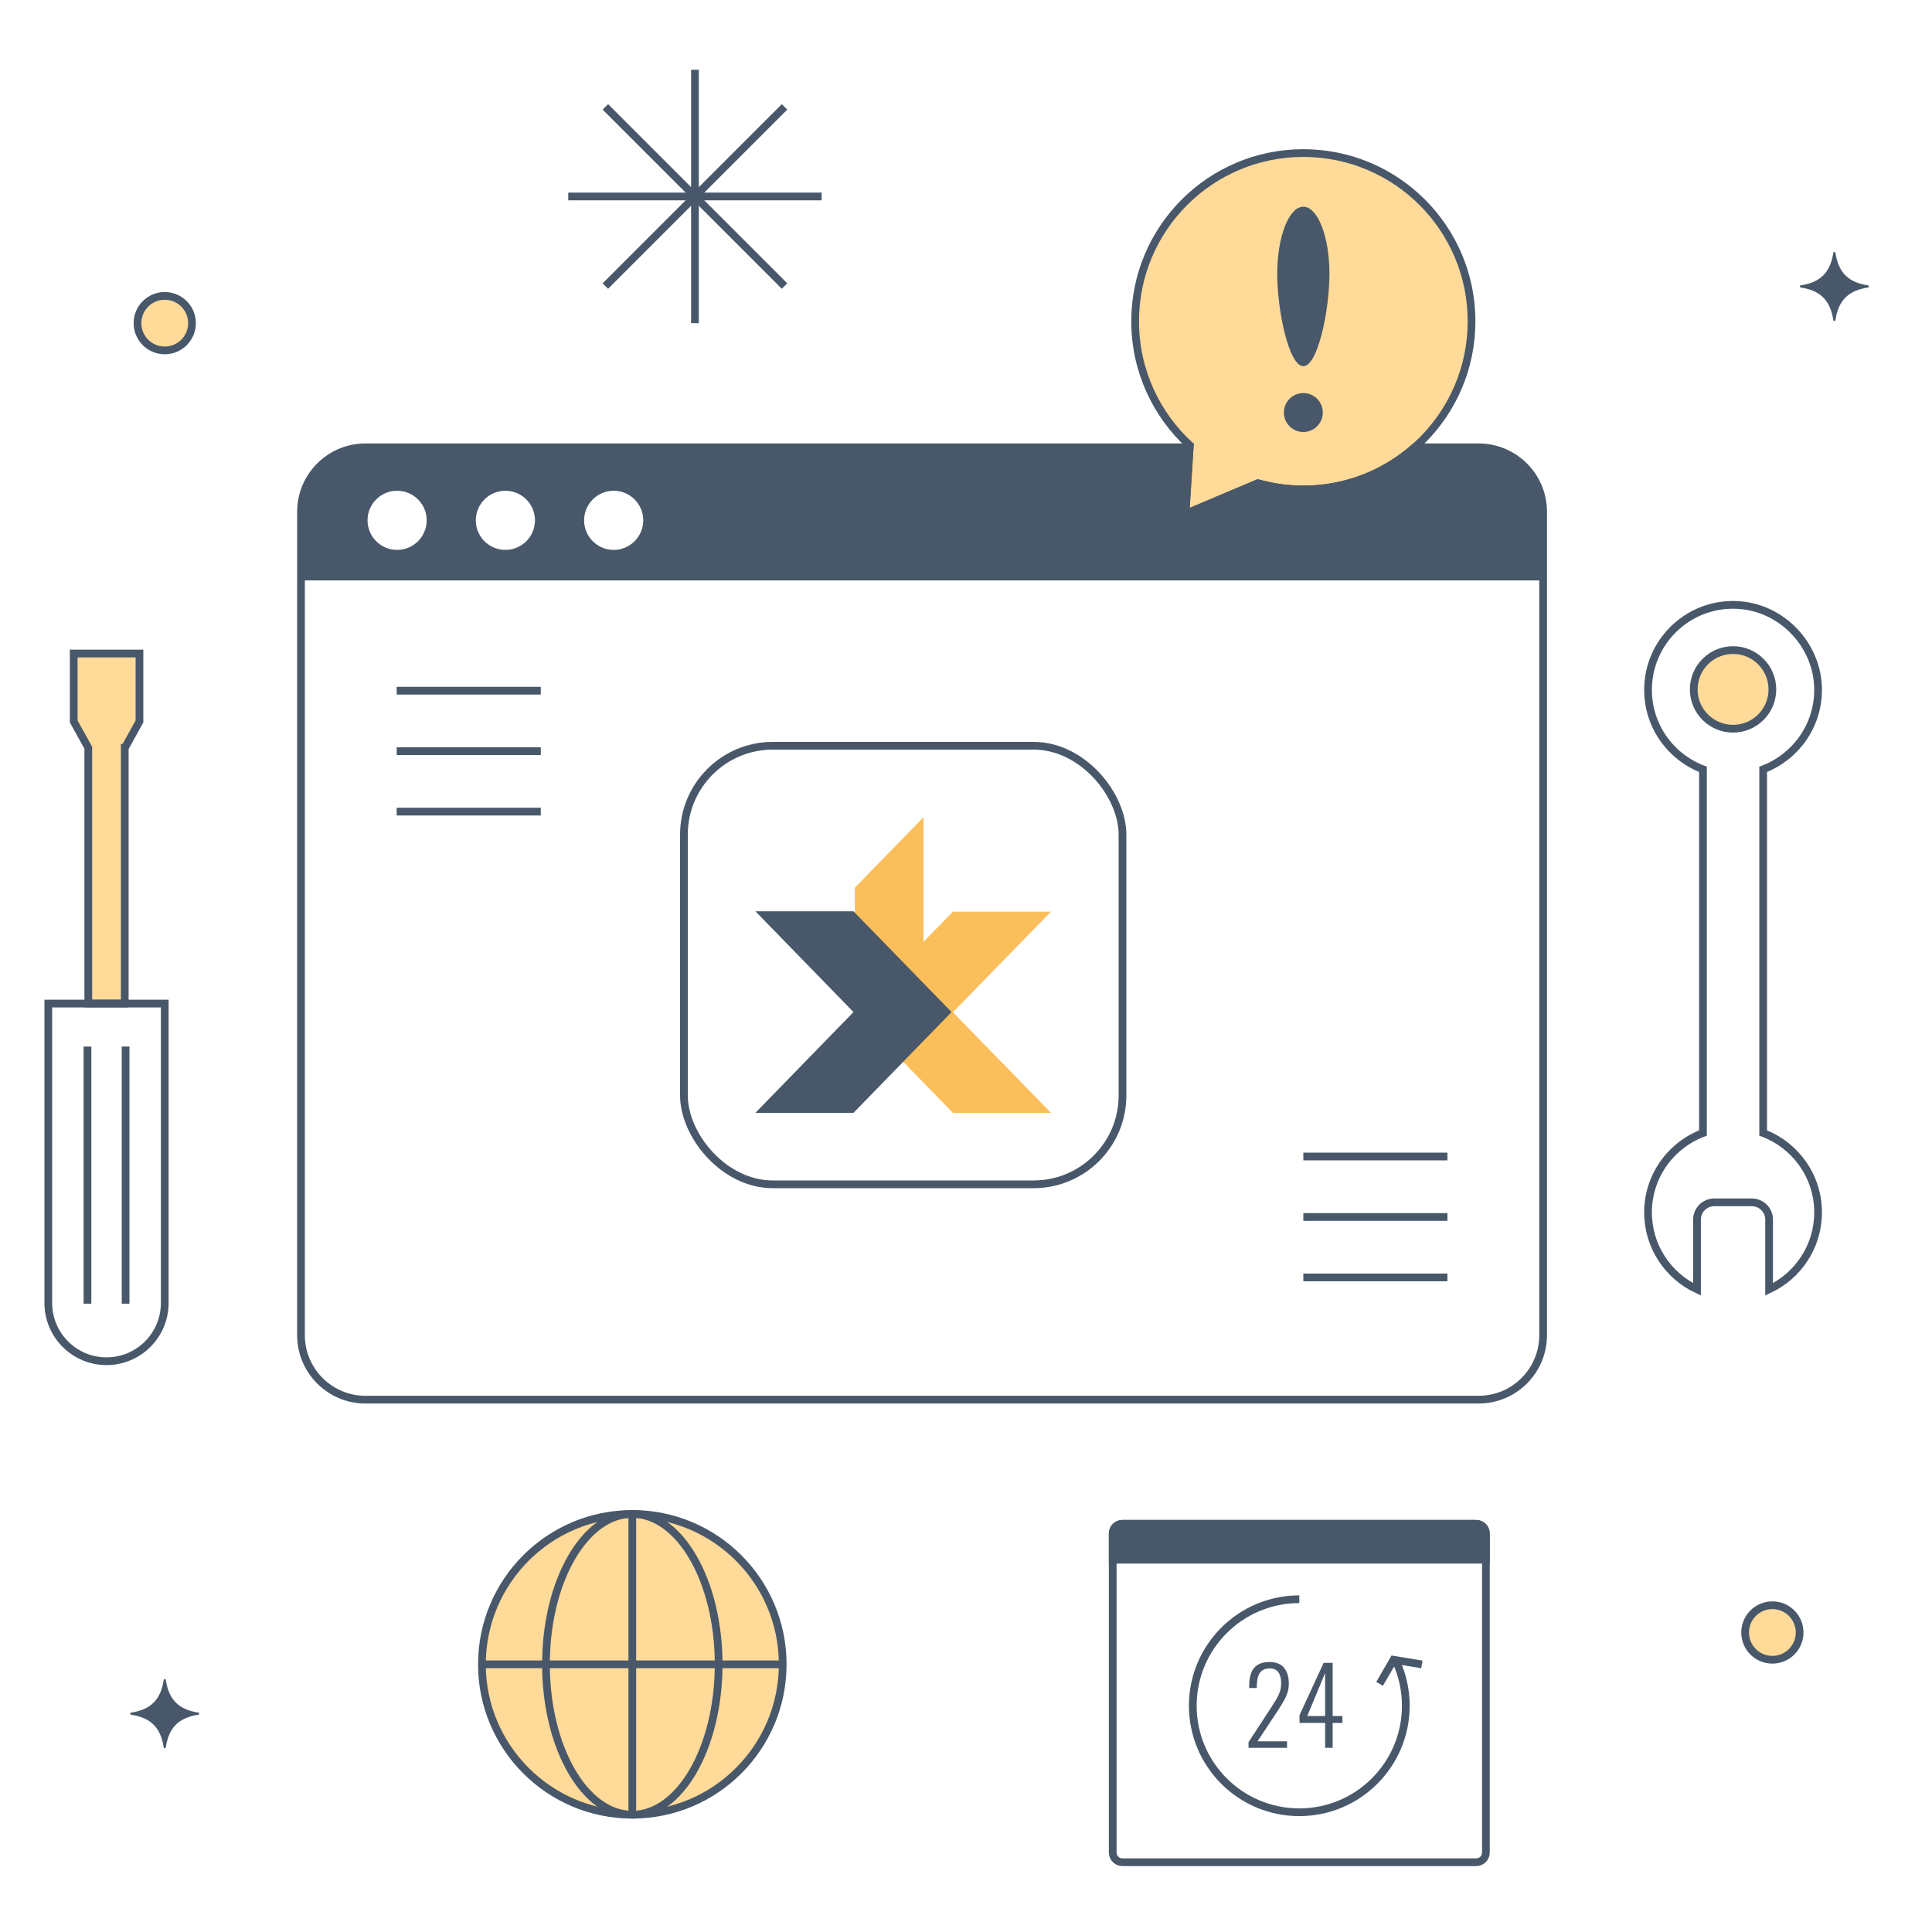 <svg xmlns="http://www.w3.org/2000/svg" width="1000" height="1000" viewBox="0 0 1000 1000" fill="none"><g clip-path="url(#clip0_146_4142)"><ellipse cx="916.924" cy="845.055" rx="13.911" ry="14.047" transform="rotate(-0.037 916.924 845.055)" fill="#FFDA99"></ellipse><ellipse cx="84.92" cy="166.055" rx="13.911" ry="14.047" transform="rotate(-0.037 84.92 166.055)" fill="#FFDA99"></ellipse><ellipse cx="897.358" cy="356.556" rx="20.344" ry="20.543" transform="rotate(-0.037 897.358 356.556)" fill="#FFDA99"></ellipse><ellipse cx="326.785" cy="862.532" rx="77.731" ry="78.489" transform="rotate(-0.037 326.785 862.532)" fill="#FFDA99"></ellipse><ellipse cx="675" cy="165.847" rx="86.944" ry="87.792" transform="rotate(-0.037 675 165.847)" fill="#FFDA99"></ellipse><path d="M38.5 372.5V338H73V372.5L64.5 387.5V520H45V387.5L38.5 372.5Z" fill="#FFDA99"></path><path d="M611.5 272L616 221L669 246L611.5 272Z" fill="#FFDA99"></path><path d="M25 519.44H85.274V674.432C85.274 691.065 71.77 704.569 55.137 704.569C38.504 704.569 25 691.065 25 674.432V519.44Z" stroke="#48586A" stroke-width="4" stroke-miterlimit="10"></path><path d="M45.271 541.684V674.79" stroke="#48586A" stroke-width="4" stroke-miterlimit="10"></path><path d="M65.004 541.684V674.79" stroke="#48586A" stroke-width="4" stroke-miterlimit="10"></path><path d="M38.156 338.258V373.418L45.7 387.052V519.44H64.574V387.052H64.645L72.19 373.418V338.258H38.156Z" stroke="#48586A" stroke-width="4" stroke-miterlimit="10"></path><path d="M912.613 586.441V398.199C929.116 391.938 940.897 376.082 941.036 357.416C941.211 333.986 922.188 314.011 898.775 313.105C873.673 312.134 853.018 332.196 853.018 357.081C853.018 375.892 864.841 391.901 881.444 398.199V586.441C864.841 592.739 853.018 608.748 853.018 627.558C853.018 645.185 863.405 660.348 878.37 667.374V631.262C878.37 626.328 882.371 622.328 887.305 622.328H906.748C911.683 622.328 915.683 626.328 915.683 631.262V667.375C930.65 660.349 941.037 645.186 941.037 627.558C941.037 608.748 929.215 592.739 912.613 586.441ZM897.027 377.184C885.789 377.184 876.676 368.073 876.676 356.833C876.676 345.594 885.789 336.482 897.027 336.482C908.265 336.482 917.379 345.594 917.379 356.833C917.379 368.073 908.267 377.184 897.027 377.184Z" stroke="#48586A" stroke-width="4" stroke-miterlimit="10"></path><path d="M674.607 79.227C626.521 79.227 587.543 118.206 587.543 166.29C587.543 191.717 598.448 214.594 615.832 230.511L613.586 265.974L651.122 250.122C658.597 252.211 666.466 253.353 674.607 253.353C722.69 253.353 761.668 214.373 761.668 166.29C761.668 118.206 722.69 79.227 674.607 79.227Z" stroke="#48586A" stroke-width="4" stroke-miterlimit="10"></path><path d="M687.62 141.649C687.62 151.175 686.113 163.103 683.678 172.641C682.459 177.412 681.015 181.558 679.426 184.5C678.631 185.972 677.813 187.118 676.988 187.89C676.163 188.662 675.368 189.028 674.606 189.028C673.843 189.028 673.048 188.662 672.224 187.89C671.399 187.118 670.58 185.972 669.785 184.5C668.196 181.558 666.752 177.412 665.534 172.641C663.098 163.103 661.591 151.175 661.591 141.649C661.591 132.127 663.097 123.529 665.515 117.33C666.725 114.229 668.153 111.754 669.713 110.062C671.272 108.371 672.926 107.5 674.606 107.5C676.285 107.5 677.939 108.371 679.499 110.062C681.059 111.754 682.487 114.229 683.696 117.33C686.114 123.529 687.62 132.127 687.62 141.649Z" fill="#48586A" stroke="#48586A"></path><path d="M684.181 213.535C684.181 218.824 679.894 223.111 674.606 223.111C669.317 223.111 665.03 218.824 665.03 213.535C665.03 208.247 669.317 203.96 674.606 203.96C679.894 203.96 684.181 208.247 684.181 213.535Z" fill="#48586A" stroke="#48586A"></path><path d="M327.282 939.295C370.273 939.295 405.124 904.444 405.124 861.453C405.124 818.462 370.273 783.611 327.282 783.611C284.292 783.611 249.441 818.462 249.441 861.453C249.441 904.444 284.292 939.295 327.282 939.295Z" stroke="#48586A" stroke-width="4" stroke-miterlimit="10"></path><path d="M327.282 939.295C351.964 939.295 371.972 904.444 371.972 861.453C371.972 818.462 351.964 783.611 327.282 783.611C302.601 783.611 282.592 818.462 282.592 861.453C282.592 904.444 302.601 939.295 327.282 939.295Z" stroke="#48586A" stroke-width="4" stroke-miterlimit="10"></path><path d="M327.282 783.611V939.295" stroke="#48586A" stroke-width="4" stroke-miterlimit="10"></path><path d="M249.441 861.453H405.124" stroke="#48586A" stroke-width="4" stroke-miterlimit="10"></path><path d="M359.706 36.114V167.265" stroke="#48586A" stroke-width="4" stroke-miterlimit="10"></path><path d="M294.131 101.689H425.281" stroke="#48586A" stroke-width="4" stroke-miterlimit="10"></path><path d="M406.075 55.32L313.337 148.058" stroke="#48586A" stroke-width="4" stroke-miterlimit="10"></path><path d="M313.337 55.32L406.075 148.058" stroke="#48586A" stroke-width="4" stroke-miterlimit="10"></path><path d="M764.076 788.729H580.952C578.182 788.729 575.937 790.974 575.937 793.744V958.871C575.937 961.64 578.182 963.886 580.952 963.886H764.076C766.846 963.886 769.092 961.64 769.092 958.871V793.744C769.092 790.974 766.846 788.729 764.076 788.729Z" stroke="#48586A" stroke-width="4" stroke-miterlimit="10"></path><path d="M722.799 860.255C725.911 867.16 727.643 874.821 727.643 882.887C727.643 913.334 702.961 938.017 672.514 938.017C642.067 938.017 617.385 913.334 617.385 882.887C617.385 852.44 642.067 827.758 672.514 827.758" stroke="#48586A" stroke-width="4" stroke-miterlimit="10"></path><path d="M714.071 871.561L721.295 859.083L735.962 861.491" stroke="#48586A" stroke-width="4" stroke-miterlimit="10"></path><path d="M646.24 904.663V901.732L658.077 883.599C658.947 882.26 659.76 880.966 660.52 879.715C661.28 878.467 661.903 877.155 662.394 875.781C662.88 874.405 663.127 872.847 663.127 871.111C663.127 868.758 662.645 866.914 661.687 865.573C660.728 864.234 659.252 863.564 657.264 863.564C655.488 863.564 654.114 863.962 653.137 864.76C652.161 865.555 651.481 866.651 651.101 868.042C650.721 869.436 650.531 871.003 650.531 872.739V873.718H646.567V872.631C646.567 869.916 646.93 867.645 647.654 865.818C648.374 863.991 649.505 862.606 651.047 861.665C652.585 860.723 654.6 860.253 657.101 860.253C660.427 860.253 662.928 861.238 664.589 863.211C666.255 865.184 667.09 867.925 667.09 871.436C667.09 873.209 666.834 874.84 666.33 876.322C665.822 877.807 665.168 879.227 664.373 880.586C663.578 881.942 662.747 883.31 661.877 884.684L650.911 901.296H666.167V904.663L646.24 904.663Z" fill="#48586A"></path><path d="M685.877 904.664V891.795H672.626V887.779L685.117 860.687H689.782V888.212H694.833V891.795H689.782V904.664H685.877ZM676.647 888.212H685.877V865.953L676.647 888.212Z" fill="#48586A"></path><path d="M764.075 788.729H580.952C578.182 788.729 575.937 790.974 575.937 793.744V807.317H769.092V793.744C769.092 790.974 766.845 788.729 764.075 788.729Z" fill="#48586A" stroke="#48586A" stroke-width="4" stroke-miterlimit="10"></path><path d="M85.274 181.373C93.066 181.373 99.383 175.056 99.383 167.265C99.383 159.473 93.066 153.156 85.274 153.156C77.483 153.156 71.166 159.473 71.166 167.265C71.166 175.056 77.483 181.373 85.274 181.373Z" stroke="#48586A" stroke-width="4" stroke-miterlimit="10"></path><path d="M917.379 859.083C925.171 859.083 931.488 852.766 931.488 844.974C931.488 837.183 925.171 830.866 917.379 830.866C909.587 830.866 903.271 837.183 903.271 844.974C903.271 852.766 909.587 859.083 917.379 859.083Z" stroke="#48586A" stroke-width="4" stroke-miterlimit="10"></path><path d="M102.957 886.988C97.608 887.761 93.562 889.468 90.658 892.372C87.754 895.276 86.047 899.321 85.274 904.67C84.502 899.321 82.795 895.276 79.891 892.372C76.987 889.468 72.941 887.761 67.592 886.988C72.941 886.215 76.987 884.508 79.891 881.604C82.795 878.7 84.502 874.655 85.274 869.306C86.047 874.655 87.754 878.7 90.658 881.604C93.562 884.508 97.608 886.215 102.957 886.988Z" fill="#48586A" stroke="#48586A"></path><path d="M967.147 148.264C961.798 149.037 957.753 150.744 954.849 153.648C951.945 156.552 950.238 160.598 949.465 165.947C948.692 160.598 946.985 156.552 944.081 153.648C941.177 150.744 937.132 149.037 931.783 148.264C937.132 147.492 941.177 145.785 944.081 142.881C946.985 139.977 948.692 135.931 949.465 130.582C950.238 135.931 951.945 139.977 954.849 142.881C957.753 145.785 961.798 147.492 967.147 148.264Z" fill="#48586A" stroke="#48586A"></path><path d="M765.333 231.531H732.226C716.873 245.101 696.709 253.353 674.607 253.353C666.467 253.353 658.598 252.211 651.123 250.122L613.586 265.974L615.768 231.531H189.182C170.743 231.531 155.794 246.48 155.794 264.92V691.073C155.794 709.513 170.743 724.461 189.182 724.461H765.333C783.772 724.461 798.721 709.513 798.721 691.073V264.92C798.721 246.48 783.772 231.531 765.333 231.531Z" stroke="#48586A" stroke-width="4" stroke-miterlimit="10"></path><path d="M798.221 264.92V299.916H156.294V264.92C156.294 246.756 171.019 232.031 189.184 232.031H615.235L613.087 265.942L613.036 266.749L613.781 266.434L651.157 250.65C658.624 252.722 666.481 253.853 674.607 253.853C696.767 253.853 716.992 245.604 732.414 232.031H765.333C783.496 232.031 798.221 246.756 798.221 264.92ZM189.737 269.322C189.737 278.053 196.815 285.13 205.544 285.13C214.274 285.13 221.352 278.053 221.352 269.322C221.352 260.592 214.274 253.515 205.544 253.515C196.815 253.515 189.737 260.592 189.737 269.322ZM245.782 269.322C245.782 278.053 252.859 285.13 261.589 285.13C270.321 285.13 277.399 278.053 277.399 269.322C277.399 260.592 270.319 253.515 261.589 253.515C252.859 253.515 245.782 260.592 245.782 269.322ZM301.829 269.322C301.829 278.053 308.906 285.13 317.636 285.13C326.366 285.13 333.444 278.053 333.444 269.322C333.444 260.592 326.366 253.515 317.636 253.515C308.906 253.515 301.829 260.592 301.829 269.322Z" fill="#48586A" stroke="#48586A"></path><path d="M205.326 357.508H279.909" stroke="#48586A" stroke-width="4" stroke-miterlimit="10"></path><path d="M205.326 388.803H279.909" stroke="#48586A" stroke-width="4" stroke-miterlimit="10"></path><path d="M205.326 420.097H279.909" stroke="#48586A" stroke-width="4" stroke-miterlimit="10"></path><path d="M674.606 598.605H749.188" stroke="#48586A" stroke-width="4" stroke-miterlimit="10"></path><path d="M674.606 629.9H749.188" stroke="#48586A" stroke-width="4" stroke-miterlimit="10"></path><path d="M674.606 661.195H749.188" stroke="#48586A" stroke-width="4" stroke-miterlimit="10"></path><g filter="url(#filter0_d_146_4142)"><rect x="352" y="384" width="231" height="231" rx="48" fill="white"></rect><rect x="354" y="386" width="227" height="227" rx="46" stroke="#48586A" stroke-width="4"></rect><path fill-rule="evenodd" clip-rule="evenodd" d="M478.005 423L442.467 459.444V523.938L493.235 576H544.003L493.235 523.938L544.003 471.875H493.235L478.005 487.494V423Z" fill="#FABF5A"></path><path fill-rule="evenodd" clip-rule="evenodd" d="M391 471.684L441.768 523.843L391 576.002H441.768L492.536 523.843L441.768 471.684H391Z" fill="#48586A"></path></g></g><defs><filter id="filter0_d_146_4142" x="350" y="383" width="235" height="235" filterUnits="userSpaceOnUse" color-interpolation-filters="sRGB"><feGaussianBlur stdDeviation="1"></feGaussianBlur></filter><clipPath id="clip0_146_4142"><rect width="1000" height="1000" fill="white"></rect></clipPath></defs></svg>